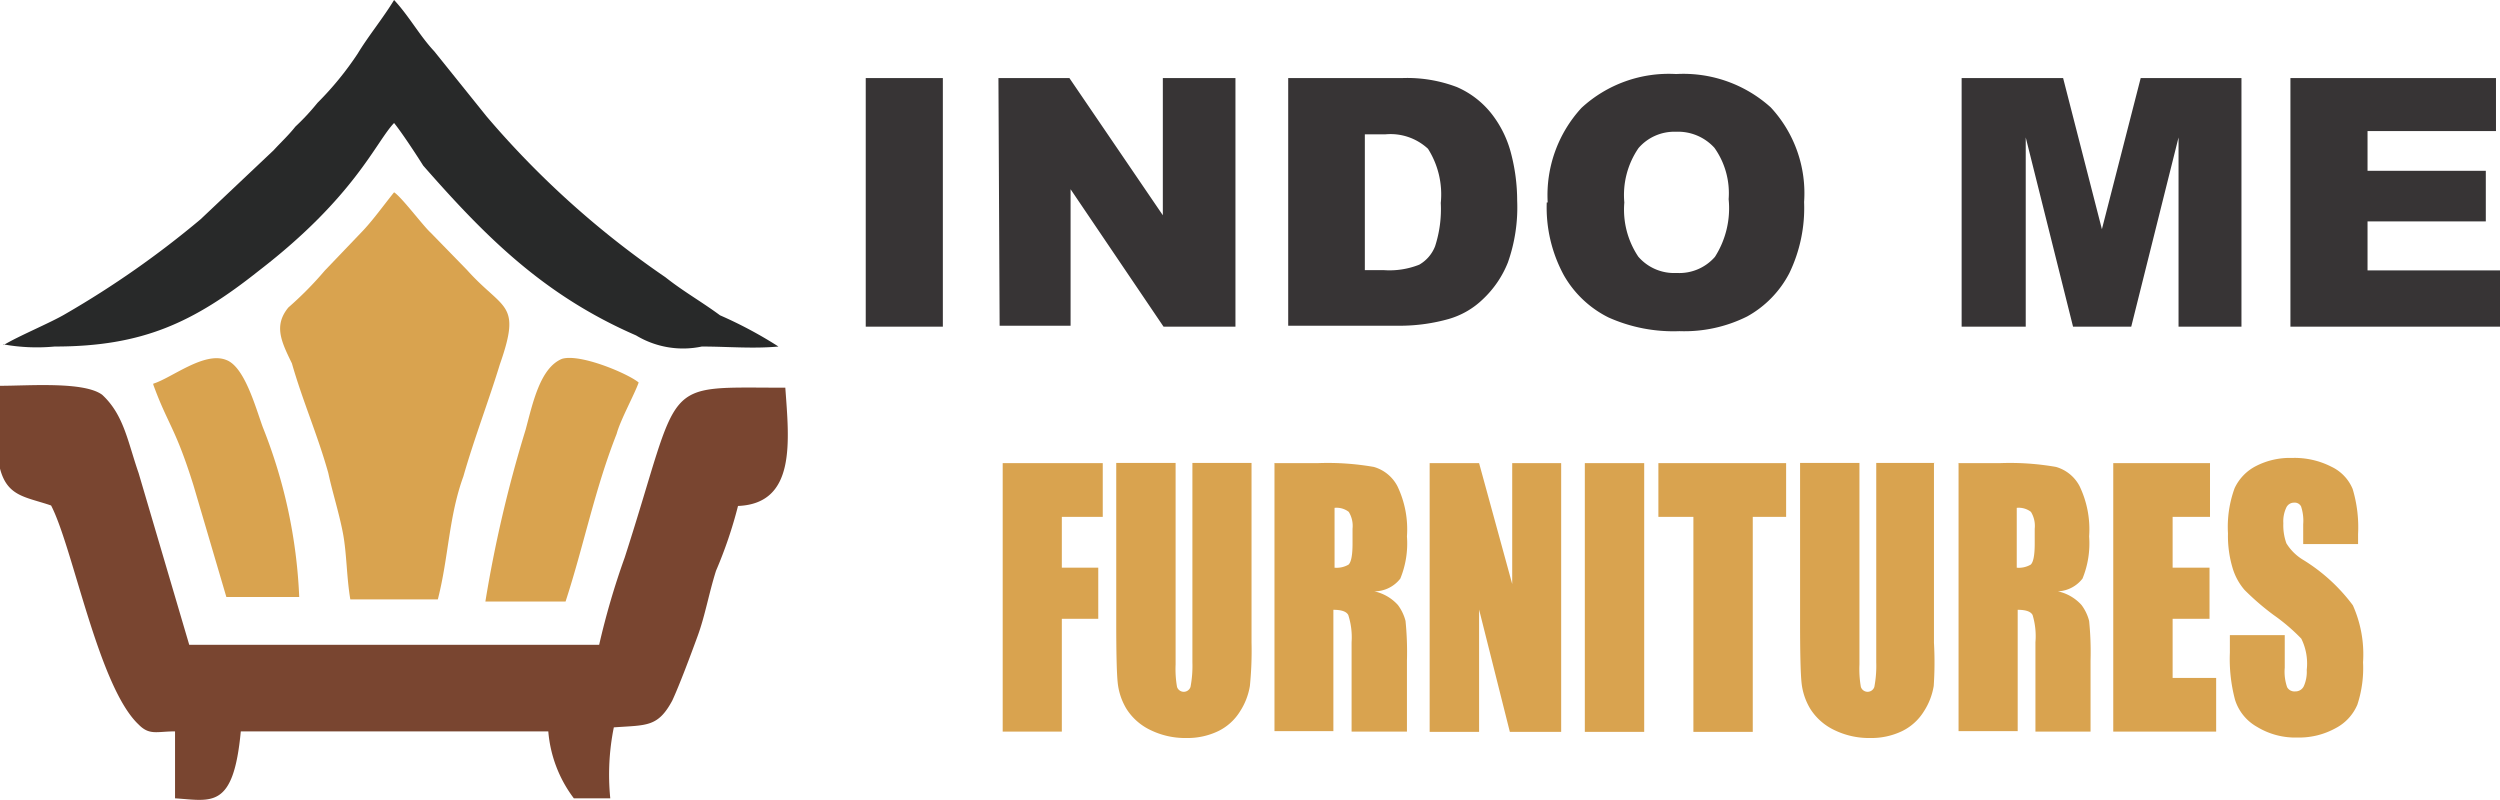 <svg xmlns="http://www.w3.org/2000/svg" viewBox="0 0 105.69 33.82"><defs><style>.cls-1{fill:#794530;}.cls-1,.cls-2,.cls-3{fill-rule:evenodd;}.cls-2{fill:#282929;}.cls-3,.cls-4{fill:#d9a34f;}.cls-5{fill:#373435;}</style></defs><g id="Layer_2" data-name="Layer 2"><g id="Layer_1-2" data-name="Layer 1"><path class="cls-1" d="M2.16,21.37c.93,1.79,2,7.66,3.7,9.26.46.47.77.29,1.54.29v2.83c1.55.1,2.47.48,2.78-2.83h13a5.42,5.42,0,0,0,1.08,2.83h1.54a10.08,10.08,0,0,1,.15-3c1.39-.1,1.86,0,2.47-1.13.31-.67.77-1.9,1.08-2.75s.47-1.79.77-2.74a18.45,18.45,0,0,0,.93-2.74c2.47-.1,2.16-2.75,2-5-5.4,0-4.32-.48-6.79,7.18a32.12,32.12,0,0,0-1.08,3.69H8L5.86,20c-.46-1.32-.62-2.46-1.54-3.31-.77-.57-3.09-.38-4.32-.38v3.5C.31,21,1.08,21,2.16,21.37Z"></path><path class="cls-2" d="M.15,14.56a8,8,0,0,0,2.16.09c3.7,0,5.86-1,8.64-3.21C15,8.32,15.89,6,16.66,5.2c.31.38.93,1.32,1.23,1.8,2.63,3,5.09,5.48,9,7.18a3.84,3.84,0,0,0,2.78.47c1.08,0,2.16.1,3.24,0a17.83,17.83,0,0,0-2.47-1.32c-.77-.57-1.54-1-2.31-1.61a38.24,38.24,0,0,1-7.56-6.8L18.36,2.17C17.74,1.51,17.28.66,16.66,0c-.46.76-1.08,1.51-1.54,2.27a13.33,13.33,0,0,1-1.7,2.08,9.62,9.62,0,0,1-.93,1c-.3.38-.61.66-.92,1L8.48,9.27a39.94,39.94,0,0,1-5.71,4c-.62.37-2,.94-2.62,1.32Z"></path><path class="cls-3" d="M14.81,25.34h3.7c.46-1.8.46-3.5,1.08-5.2.46-1.61,1.08-3.22,1.54-4.73.93-2.65.16-2.27-1.39-4L18.2,9.83c-.31-.28-1.23-1.51-1.54-1.7-.46.57-.93,1.23-1.39,1.7l-1.54,1.61A14.76,14.76,0,0,1,12.19,13c-.62.76-.31,1.42.15,2.36.46,1.61,1.08,3,1.54,4.64.16.76.46,1.7.62,2.55S14.65,24.39,14.81,25.34Z"></path><path class="cls-3" d="M20.52,25.43h3.39c.77-2.36,1.23-4.73,2.16-7.09.15-.57.77-1.7.93-2.17-.46-.38-2.47-1.23-3.24-1-.93.38-1.24,1.89-1.54,3A54.33,54.33,0,0,0,20.52,25.43Z"></path><path class="cls-3" d="M6.48,16.26c.62,1.7.93,1.8,1.7,4.26l1.39,4.72h3.08a21.79,21.79,0,0,0-1.54-7.18c-.31-.85-.77-2.55-1.54-2.84-.93-.38-2.31.76-3.09,1Z"></path><path class="cls-4" d="M42.39,19.58h4.23v2.27H44.89V24h1.54v2.16H44.89v4.77h-2.5Zm10.52,0v7.59A14.91,14.91,0,0,1,52.84,29a2.81,2.81,0,0,1-.42,1.08,2.23,2.23,0,0,1-.92.83,3,3,0,0,1-1.35.29,3.34,3.34,0,0,1-1.52-.34,2.44,2.44,0,0,1-1-.88,2.66,2.66,0,0,1-.38-1.14q-.06-.6-.06-2.52V19.57h2.51v8.52a4.39,4.39,0,0,0,.06.95.3.3,0,0,0,.57,0A4.78,4.78,0,0,0,50.41,28V19.57h2.5Zm1,0h1.78a11.29,11.29,0,0,1,2.39.16,1.63,1.63,0,0,1,1,.82,4.22,4.22,0,0,1,.4,2.12,3.92,3.92,0,0,1-.28,1.78,1.39,1.39,0,0,1-1.1.54,1.87,1.87,0,0,1,1,.58,1.92,1.92,0,0,1,.32.67,13.11,13.11,0,0,1,.06,1.68v3H57.14V27.15A3.09,3.09,0,0,0,57,26c-.08-.15-.29-.22-.63-.22v5.13H53.88V19.57Zm2.51,1.93V24a1,1,0,0,0,.59-.13c.11-.1.17-.39.17-.89v-.63a1.13,1.13,0,0,0-.16-.71.84.84,0,0,0-.6-.17ZM66,19.58V30.94H63.83l-1.3-5.17v5.17H60.44V19.58h2.09l1.4,5.11V19.58Zm3.51,0V30.94H67V19.58Zm6,0v2.27H74.1v9.09H71.59V21.85H70.11V19.58Zm6.25,0v7.59A14.91,14.91,0,0,1,81.75,29a2.81,2.81,0,0,1-.42,1.08,2.23,2.23,0,0,1-.92.83,3,3,0,0,1-1.35.29,3.34,3.34,0,0,1-1.52-.34,2.44,2.44,0,0,1-1-.88,2.66,2.66,0,0,1-.38-1.14q-.06-.6-.06-2.52V19.57h2.51v8.52a4.39,4.39,0,0,0,.06.95.3.3,0,0,0,.57,0A4.78,4.78,0,0,0,79.32,28V19.57h2.5Zm1,0h1.77a11.29,11.29,0,0,1,2.39.16,1.63,1.63,0,0,1,1,.82,4.22,4.22,0,0,1,.4,2.12,3.92,3.92,0,0,1-.28,1.78A1.39,1.39,0,0,1,87,25a1.87,1.87,0,0,1,1,.58,1.92,1.92,0,0,1,.32.67,13.11,13.11,0,0,1,.06,1.68v3H86.05V27.15A3.09,3.09,0,0,0,85.93,26c-.08-.15-.29-.22-.63-.22v5.13H82.8V19.57Zm2.5,1.93V24a1,1,0,0,0,.59-.13c.11-.1.17-.39.17-.89v-.63a1.13,1.13,0,0,0-.16-.71.84.84,0,0,0-.6-.17Zm4-1.93h4.17v2.27H91.85V24h1.56v2.16H91.85v2.5h1.84v2.27H89.34V19.58ZM99.69,23H97.37v-.84a1.92,1.92,0,0,0-.09-.75.3.3,0,0,0-.29-.16.36.36,0,0,0-.34.22,1.36,1.36,0,0,0-.12.65,2.25,2.25,0,0,0,.13.85,2.1,2.1,0,0,0,.71.7,7.51,7.51,0,0,1,2.1,1.92A5.07,5.07,0,0,1,99.9,28a4.94,4.94,0,0,1-.24,1.79,2,2,0,0,1-.93,1,3.19,3.19,0,0,1-1.6.39,3.11,3.11,0,0,1-1.71-.45,2,2,0,0,1-.93-1.14,6.71,6.71,0,0,1-.22-2v-.74h2.32v1.38a2,2,0,0,0,.1.82.35.35,0,0,0,.34.18A.39.39,0,0,0,97.4,29a1.5,1.5,0,0,0,.12-.68A2.37,2.37,0,0,0,97.29,27a8,8,0,0,0-1.17-1,10.82,10.82,0,0,1-1.23-1.06,2.52,2.52,0,0,1-.5-.91,4.72,4.72,0,0,1-.2-1.48,4.76,4.76,0,0,1,.28-1.91,2,2,0,0,1,.91-.94,3.13,3.13,0,0,1,1.52-.34,3.42,3.42,0,0,1,1.66.37,1.81,1.81,0,0,1,.9.94,5.63,5.63,0,0,1,.23,1.91V23Z"></path><path class="cls-5" d="M36.6,3.3h3.26V13.81H36.6Zm5.61,0h3l3.95,5.8V3.3h3.07V13.81H49.19L45.26,8v5.77h-3Zm12.25,0h4.83a5.9,5.9,0,0,1,2.3.38A3.77,3.77,0,0,1,63.05,4.8a4.56,4.56,0,0,1,.83,1.68,7.92,7.92,0,0,1,.26,2,7,7,0,0,1-.39,2.61,4.32,4.32,0,0,1-1.06,1.56,3.45,3.45,0,0,1-1.46.84,7.62,7.62,0,0,1-1.94.28H54.46V3.3ZM57.7,5.68v5.74h.8A3.41,3.41,0,0,0,60,11.19a1.54,1.54,0,0,0,.67-.78,5.08,5.08,0,0,0,.24-1.83,3.6,3.6,0,0,0-.54-2.29,2.33,2.33,0,0,0-1.81-.61Zm7.73,2.88a5.45,5.45,0,0,1,1.43-4,5.44,5.44,0,0,1,4-1.43,5.51,5.51,0,0,1,4,1.41,5.33,5.33,0,0,1,1.41,4,6.34,6.34,0,0,1-.62,3,4.41,4.41,0,0,1-1.79,1.84A5.93,5.93,0,0,1,71,14,6.7,6.7,0,0,1,68,13.42a4.45,4.45,0,0,1-1.89-1.79,6,6,0,0,1-.72-3.07Zm3.24,0a3.57,3.57,0,0,0,.59,2.29,2,2,0,0,0,1.62.69,2,2,0,0,0,1.62-.68,3.82,3.82,0,0,0,.58-2.44,3.31,3.31,0,0,0-.6-2.17,2.08,2.08,0,0,0-1.63-.68,2,2,0,0,0-1.58.69,3.5,3.5,0,0,0-.6,2.3ZM82.94,3.3h4.28l1.64,6.39L90.5,3.3h4.26V13.81H92.1v-8l-2,8H87.64l-2-8v8H82.93V3.3Zm13.89,0h8.69V5.54h-5.43V7.22h5V9.36h-5v2.07h5.6v2.38H96.83V3.3Z"></path></g></g></svg>